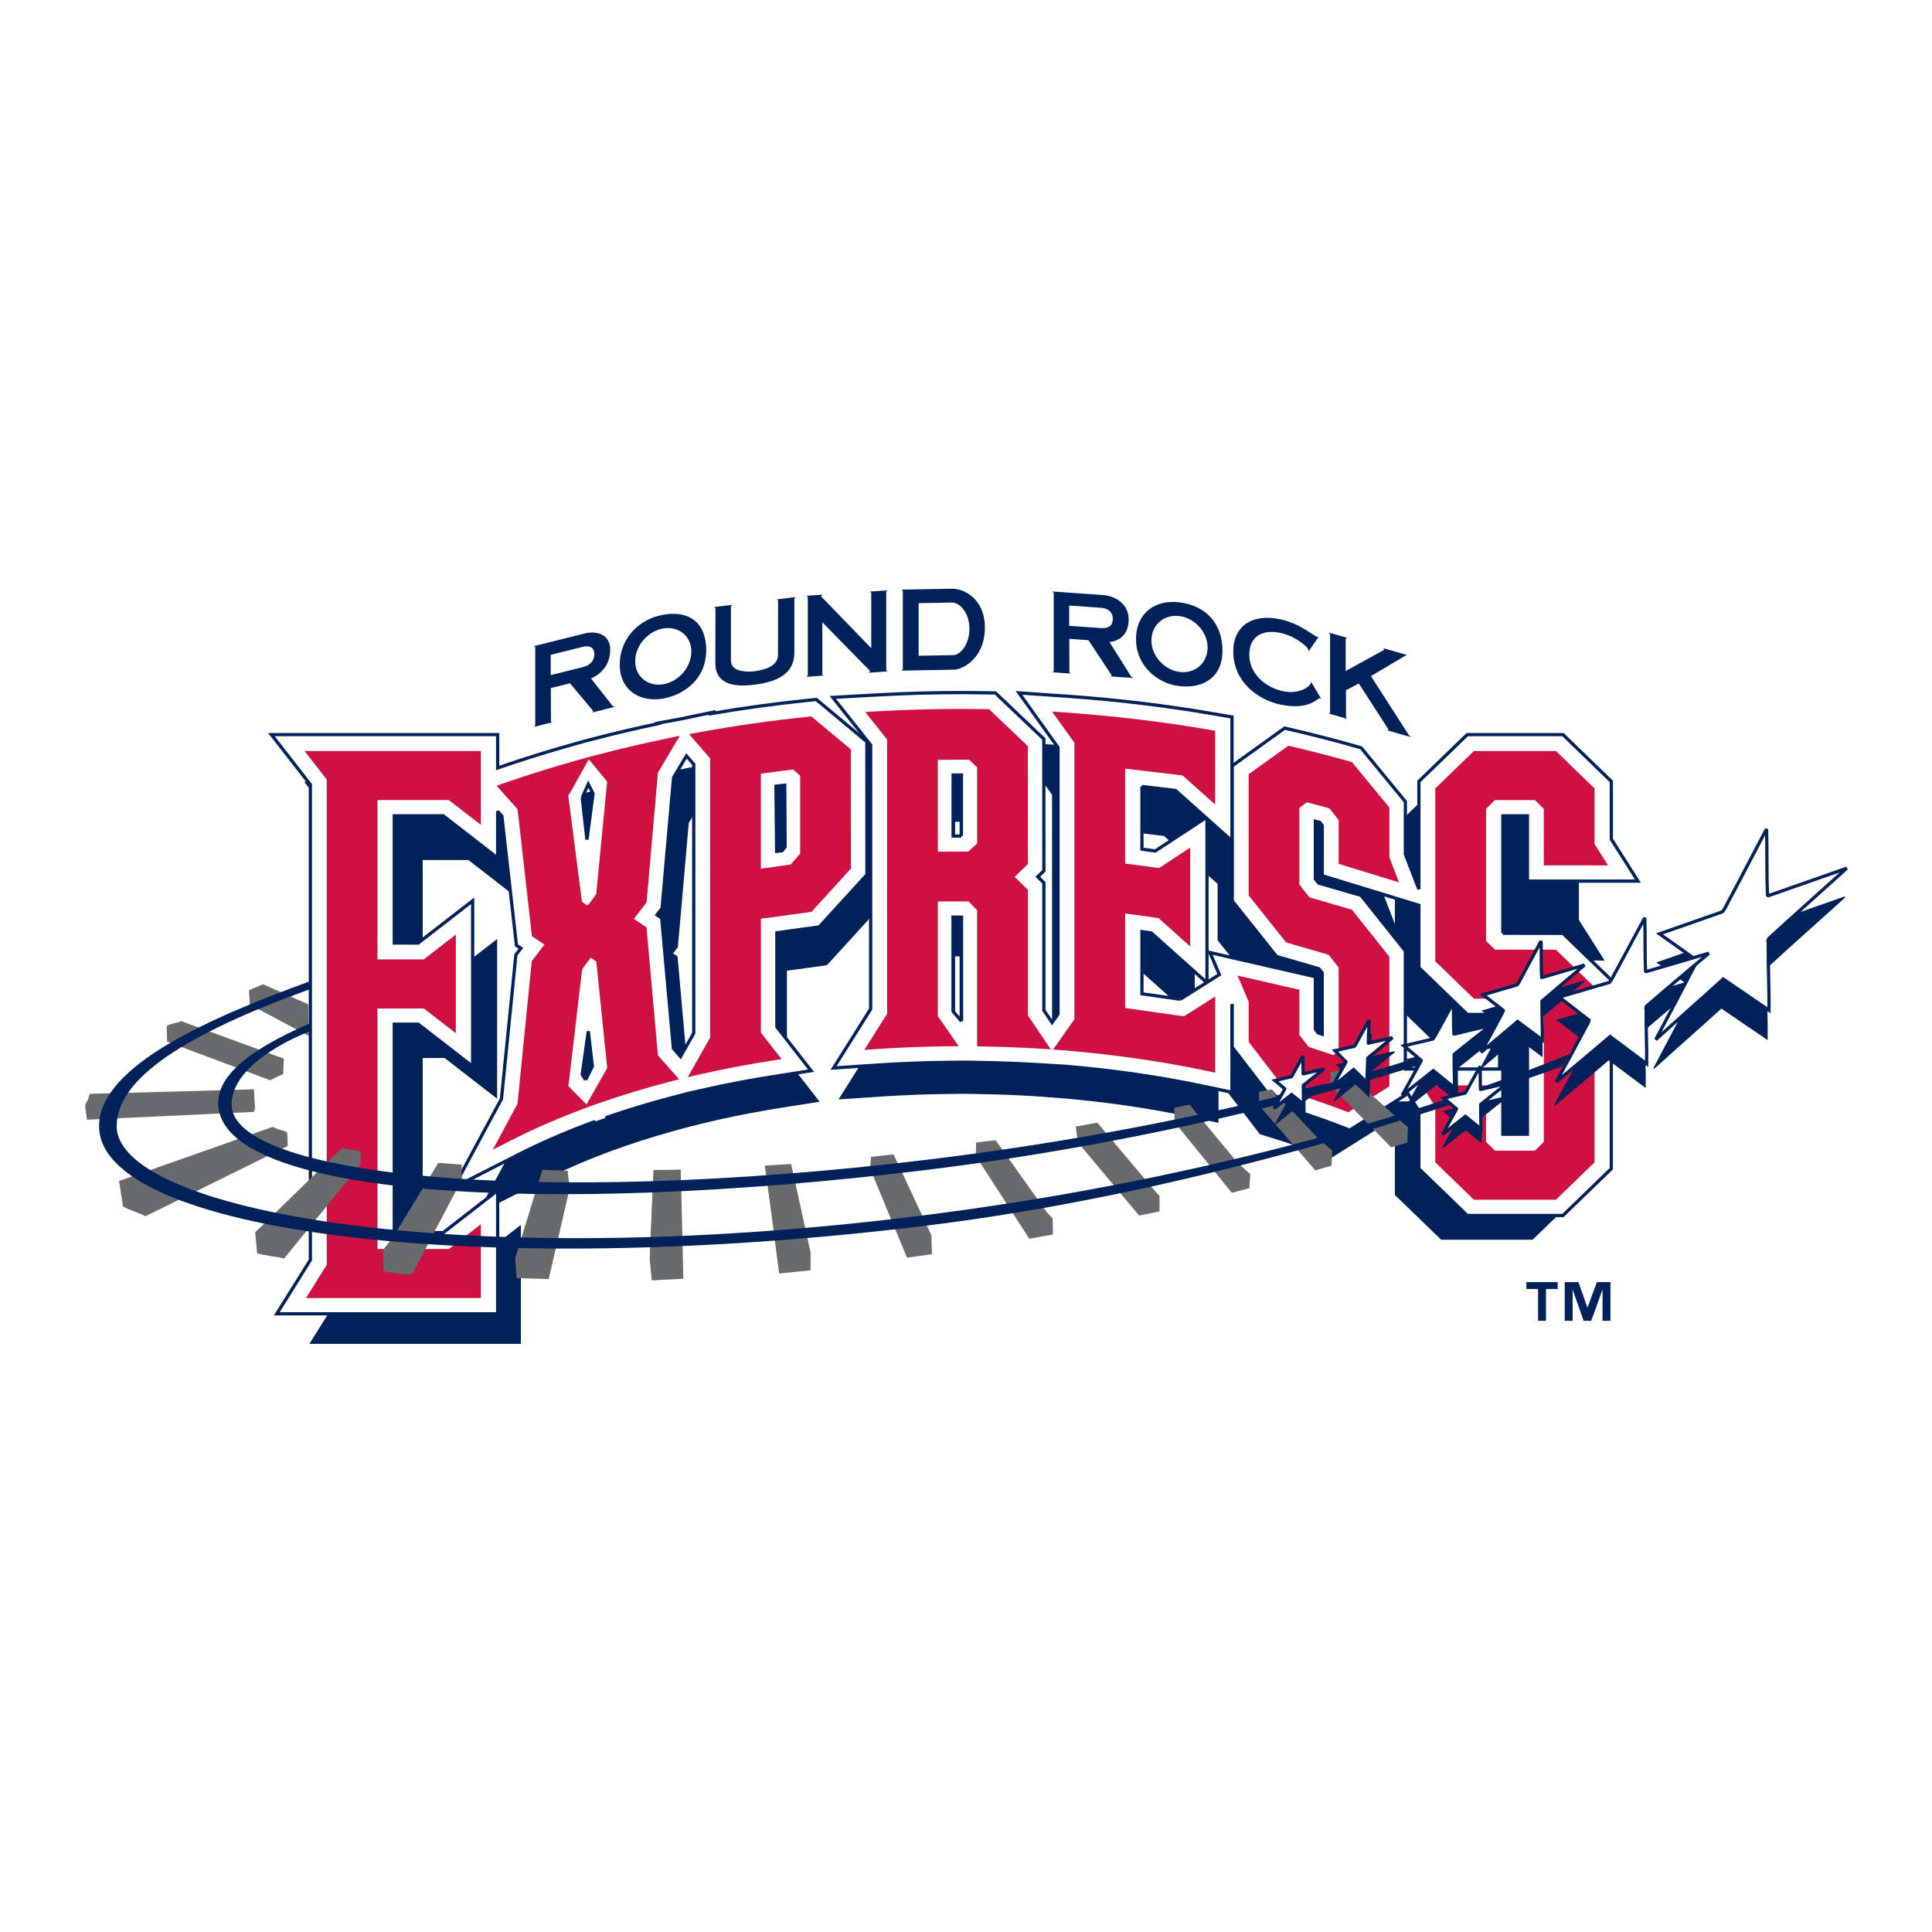 <?xml version="1.0" encoding="utf-8"?>
<!-- Generator: Adobe Illustrator 13.0.0, SVG Export Plug-In . SVG Version: 6.00 Build 14948)  -->
<!DOCTYPE svg PUBLIC "-//W3C//DTD SVG 1.0//EN" "http://www.w3.org/TR/2001/REC-SVG-20010904/DTD/svg10.dtd">
<svg version="1.0" id="Layer_1" xmlns="http://www.w3.org/2000/svg" xmlns:xlink="http://www.w3.org/1999/xlink" x="0px" y="0px"
	 width="192.756px" height="192.756px" viewBox="0 0 192.756 192.756" enable-background="new 0 0 192.756 192.756"
	 xml:space="preserve">
<g>
	<polygon fill-rule="evenodd" clip-rule="evenodd" fill="#FFFFFF" points="0,0 192.756,0 192.756,192.756 0,192.756 0,0 	"/>
	
		<polygon fill-rule="evenodd" clip-rule="evenodd" fill="#00215A" stroke="#00215A" stroke-width="0.116" stroke-miterlimit="2.613" points="
		152.885,96.89 157.469,101.322 157.469,119.197 152.884,123.631 143.812,123.631 139.227,119.197 139.227,113.922 136.704,109.949 
		147.182,109.949 147.182,115.934 149.514,115.934 149.514,104.586 143.812,104.576 139.227,100.143 139.227,82.49 143.812,78.055 
		152.884,78.055 157.469,82.49 157.469,91.805 159.987,95.777 149.514,95.777 149.514,85.752 147.182,85.752 147.182,96.881 
		152.885,96.89 	"/>
	
		<path fill-rule="evenodd" clip-rule="evenodd" fill="#00215A" stroke="#00215A" stroke-width="0.116" stroke-miterlimit="2.613" d="
		M67.541,95.447l1.105,12.358l3.294,3.729l-3.328,0.867c-2.231,0.582-4.376,1.23-6.425,1.943l-1.085,0.383l-0.801,0.303
		c-2.267,0.859-4.402,1.799-6.388,2.812l-6.169,3.145l4.53-8.408l1.366-13.652l0.496-0.646l-0.445-0.299l-1.383-12.247l-3.177-3.552
		l2.996-1.034c2.205-0.761,4.461-1.467,6.763-2.113l1.092-0.307l0.318-0.089l0.607-0.154c2.174-0.572,4.386-1.093,6.636-1.56
		l4.787-0.992l-3.667,6.158l-1.087,12.385l-0.504,0.658L67.541,95.447L67.541,95.447z"/>
	<path fill-rule="evenodd" clip-rule="evenodd" fill="#00215A" d="M82.473,96.246l-4.018,0.552v8.962l3.212,4.119l-3.565,0.559
		c-2.22,0.348-4.383,0.76-6.48,1.23l-4.746,1.068l3.619-6.381V80.829l-3.372-3.87l3.668-0.667c3.41-0.62,6.895-1.115,10.445-1.48
		l0.938-0.096l4.808,4.012l0.005,12.568L82.473,96.246L82.473,96.246L82.473,96.246z M78.455,88.974l0.499-0.07l0.063-5.842
		l-0.562,0.049V88.974L78.455,88.974z"/>
	<path fill="none" stroke="#00215A" stroke-width="0.116" stroke-miterlimit="2.613" d="M82.473,96.246l-4.018,0.552v8.962
		l3.212,4.119l-3.565,0.559c-2.22,0.348-4.383,0.76-6.48,1.23l-4.746,1.068l3.619-6.381V80.829l-3.372-3.87l3.668-0.667
		c3.41-0.62,6.895-1.115,10.445-1.48l0.938-0.096l4.808,4.012l0.005,12.568L82.473,96.246 M78.455,88.974l0.499-0.07l0.063-5.842
		l-0.562,0.049V88.974L78.455,88.974z"/>
	<path fill-rule="evenodd" clip-rule="evenodd" fill="#00215A" d="M94.532,109.09c-2.222,0.023-4.413,0.111-6.567,0.254
		l-4.192,0.279l3.495-5.564V79.007l-3.562-4.484l4.108-0.229c2.657-0.148,5.344-0.228,8.059-0.228c0.808,0,1.612,0.009,2.415,0.022
		l0.87,0.014l4.598,4.373l0.006,12.452l-0.575,0.555c0.57,1.264,0.574,12.636,0.574,12.665l3.634,5.412l-4.335-0.262
		c-1.687-0.1-3.393-0.166-5.119-0.195l-1.768-0.031L94.532,109.09L94.532,109.09L94.532,109.09z M95.801,105.07v-9.711h-0.574v8.887
		L95.801,105.07L95.801,105.07L95.801,105.07z M95.801,81.926l-0.574,0.004v5.66l0.574-0.004V81.926L95.801,81.926z"/>
	<path fill="none" stroke="#00215A" stroke-width="0.116" stroke-miterlimit="2.613" d="M94.532,109.09
		c-2.222,0.023-4.413,0.111-6.567,0.254l-4.192,0.279l3.495-5.564V79.007l-3.562-4.484l4.108-0.229
		c2.657-0.148,5.344-0.228,8.059-0.228c0.808,0,1.612,0.009,2.415,0.022l0.87,0.014l4.598,4.373l0.006,12.452l-0.575,0.555
		c0.57,1.264,0.574,12.636,0.574,12.665l3.634,5.412l-4.335-0.262c-1.687-0.1-3.393-0.166-5.119-0.195l-1.768-0.031L94.532,109.09
		 M95.801,105.07v-9.711h-0.574v8.887L95.801,105.07 M95.801,81.926l-0.574,0.004v5.66l0.574-0.004V81.926L95.801,81.926z"/>
	<path fill-rule="evenodd" clip-rule="evenodd" fill="#00215A" d="M113.857,96.853l-0.88-0.127v5.895l3.637,0.516l2.501-1.584
		L113.857,96.853L113.857,96.853L113.857,96.853z M119.141,101.535l2.371-1.5v11.918l-2.643-0.557
		c-4.231-0.895-8.719-1.545-13.391-1.926l-3.715-0.305l3.259-4.631V79.273l-3.702-5.177l4.532,0.315
		c4.732,0.329,9.361,0.89,13.862,1.663l1.797,0.309V88.13l-2.371-2.117V101.535L119.141,101.535L119.141,101.535z M114.24,89.083
		l4.805-3.154l-2.892-2.583l-3.176-0.375v5.94L114.24,89.083L114.24,89.083z"/>
	<path fill="none" stroke="#00215A" stroke-width="0.116" stroke-miterlimit="2.613" d="M113.857,96.853l-0.88-0.127v5.895
		l3.637,0.516l2.501-1.584L113.857,96.853 M119.141,101.535l2.371-1.5v11.918l-2.643-0.557c-4.231-0.895-8.719-1.545-13.391-1.926
		l-3.715-0.305l3.259-4.631V79.273l-3.702-5.177l4.532,0.315c4.732,0.329,9.361,0.89,13.862,1.663l1.797,0.309V88.13l-2.371-2.117
		V101.535 M114.24,89.083l4.805-3.154l-2.892-2.583l-3.176-0.375v5.94L114.24,89.083L114.24,89.083z"/>
	
		<path fill-rule="evenodd" clip-rule="evenodd" fill="#00215A" stroke="#00215A" stroke-width="0.116" stroke-miterlimit="2.613" d="
		M129.491,91.681l0.317,0.452l4.02,1.163l4.192,5.257v13.637l-5.299,3.33l-1.046-0.4c-1.683-0.645-3.439-1.246-5.261-1.799
		l-0.675-0.203l-4.203-5.469v-4.01l-2.104-4.941l10.059,2.309v4.982l0.488,0.619l0.087-5.994l-0.318-0.408l-4.021-1.164l-4.19-5.254
		V81.012l4.993-3.583l0.991,0.233c1.912,0.449,3.795,0.935,5.646,1.46l0.662,0.188l4.19,5.097v4.978l1.951,5.038l-9.906-3.033
		v-4.753l-0.234-0.298l-0.722-0.195l0.067,0.228C129.49,87.432,129.491,91.667,129.491,91.681L129.491,91.681z"/>
	
		<polygon fill-rule="evenodd" clip-rule="evenodd" fill="#00215A" stroke="#00215A" stroke-width="0.116" stroke-miterlimit="2.613" points="
		44.38,97.807 49.541,93.805 49.541,109.5 44.38,105.5 42.114,105.5 42.114,126.328 46.75,126.328 51.911,122.326 51.911,134.02 
		30.977,134.02 34.16,128.918 34.16,82.794 30.468,78.055 51.911,78.055 51.911,89.747 46.75,85.746 42.114,85.746 42.114,97.807 
		44.38,97.807 	"/>
	<path fill-rule="evenodd" clip-rule="evenodd" fill="#FFFFFF" d="M149.937,93.112V81.397h2.454v6.513h11.025l-2.652-4.182v-5.767
		l-4.825-4.668h-9.549l-4.827,4.668v10.753l-0.495-1.279l-0.855-2.21v-4.668v-0.579l-0.368-0.448L136.119,75l-0.321-0.391
		l-0.487-0.138l-0.191-0.055c-1.905-0.541-3.903-1.058-5.939-1.537l-0.29-0.067l-0.715-0.169l-0.597,0.429l-3.963,2.844
		l-0.675,0.484v0.83v12.095v0.566l0.354,0.442l3.74,4.69l0.32,0.402l0.494,0.143l3.738,1.083l0.332,0.425v6.112l-0.401-0.133
		l-0.284-0.361v-3.959v-1.289l-1.255-0.287l-6.17-1.414l-3.091-0.709l0.935,2.195l-1.232,0.78v-16.34l2.495,2.229V71.535
		l-1.892-0.325c-4.737-0.814-9.608-1.405-14.593-1.75l-4.769-0.332l3.897,5.45v26.591l-0.594,0.844l-0.818-1.211V88.755v-0.686
		l-0.493-0.477l-0.12-0.116l0.121-0.117l0.492-0.477v-0.686l-0.005-11.772v-0.693l-0.503-0.478l-3.872-3.683l-0.457-0.435
		l-0.631-0.01l-0.255-0.004l-2.539-0.023c-2.778,0-5.63,0.081-8.478,0.24l-1.199,0.067l-3.118,0.174l1.942,2.445l1.834,2.31v26.333
		l-2.013,3.203l-1.685,2.684l3.161-0.211l1.224-0.082c2.297-0.152,4.624-0.242,6.917-0.268l1.178-0.014l0.552-0.006l1.236,0.021
		l0.624,0.012c1.812,0.029,3.627,0.1,5.393,0.207l1.266,0.076l1.501,0.09c4.852,0.402,9.514,1.082,13.912,2.01l2.781,0.586v-8.781
		l0.025,0.061v3.678v0.549l0.336,0.438l3.776,4.912l0.315,0.41l0.497,0.15l0.196,0.061c1.896,0.574,3.761,1.211,5.544,1.895
		l0.306,0.117l0.754,0.289l0.684-0.43l4.106-2.582l0.757-0.475v-0.561l1.351,2.129v5.766l4.827,4.668h9.549l4.825-4.668V97.787
		l-4.824-4.666L149.937,93.112L149.937,93.112L149.937,93.112z M95.932,101.889l-0.849-0.992v-9.399h0.849V101.889L95.932,101.889
		L95.932,101.889z M95.921,83.409l-0.828,0.005v-6.087l0.828-0.005V83.409L95.921,83.409L95.921,83.409z M113.932,78.469
		l3.344,0.395l3.044,2.719l-5.059,3.32l-1.329-0.182V78.469L113.932,78.469L113.932,78.469z M117.76,99.695l-3.828-0.543v-6.204
		l0.926,0.134l5.535,4.947L117.76,99.695L117.76,99.695L117.76,99.695z M152.391,113.166h-2.454v-6.512h-9.725v-11.22v-0.566
		l-0.354-0.442l-3.742-4.692l-0.32-0.402l-0.493-0.143l-3.737-1.081l-0.332-0.426v-5.747l0.439,0.118l0.246,0.311v3.81v1.196
		l1.143,0.35l6.025,1.845l2.476,0.758v6.221l4.826,4.666l6.002,0.01V113.166L152.391,113.166z"/>
	<path fill="none" stroke="#00215A" stroke-width="0.323" stroke-miterlimit="2.613" d="M149.937,93.112V81.397h2.454v6.513
		h11.025l-2.652-4.182v-5.767l-4.825-4.668h-9.549l-4.827,4.668v10.753l-0.495-1.279l-0.855-2.21v-4.668v-0.579l-0.368-0.448
		L136.119,75l-0.321-0.391l-0.487-0.138l-0.191-0.055c-1.905-0.541-3.903-1.058-5.939-1.537l-0.29-0.067l-0.715-0.169l-0.597,0.429
		l-3.963,2.844l-0.675,0.484v0.83v12.095v0.566l0.354,0.442l3.74,4.69l0.32,0.402l0.494,0.143l3.738,1.083l0.332,0.425v6.112
		l-0.401-0.133l-0.284-0.361v-3.959v-1.289l-1.255-0.287l-6.17-1.414l-3.091-0.709l0.935,2.195l-1.232,0.78v-16.34l2.495,2.229
		V71.535l-1.892-0.325c-4.737-0.814-9.608-1.405-14.593-1.75l-4.769-0.332l3.897,5.45v26.591l-0.594,0.844l-0.818-1.211V88.755
		v-0.686l-0.493-0.477l-0.12-0.116l0.121-0.117l0.492-0.477v-0.686l-0.005-11.772v-0.693l-0.503-0.478l-3.872-3.683l-0.457-0.435
		l-0.631-0.01l-0.255-0.004l-2.539-0.023c-2.778,0-5.63,0.081-8.478,0.24l-1.199,0.067l-3.118,0.174l1.942,2.445l1.834,2.31v26.333
		l-2.013,3.203l-1.685,2.684l3.161-0.211l1.224-0.082c2.297-0.152,4.624-0.242,6.917-0.268l1.178-0.014l0.552-0.006l1.236,0.021
		l0.624,0.012c1.812,0.029,3.627,0.1,5.393,0.207l1.266,0.076l1.501,0.09c4.852,0.402,9.514,1.082,13.912,2.01l2.781,0.586v-8.781
		l0.025,0.061v3.678v0.549l0.336,0.438l3.776,4.912l0.315,0.41l0.497,0.15l0.196,0.061c1.896,0.574,3.761,1.211,5.544,1.895
		l0.306,0.117l0.754,0.289l0.684-0.43l4.106-2.582l0.757-0.475v-0.561l1.351,2.129v5.766l4.827,4.668h9.549l4.825-4.668V97.787
		l-4.824-4.666L149.937,93.112 M95.932,101.889l-0.849-0.992v-9.399h0.849V101.889 M95.921,83.409l-0.828,0.005v-6.087l0.828-0.005
		V83.409 M113.932,78.469l3.344,0.395l3.044,2.719l-5.059,3.32l-1.329-0.182V78.469 M117.76,99.695l-3.828-0.543v-6.204l0.926,0.134
		l5.535,4.947L117.76,99.695 M152.391,113.166h-2.454v-6.512h-9.725v-11.22v-0.566l-0.354-0.442l-3.742-4.692l-0.32-0.402
		l-0.493-0.143l-3.737-1.081l-0.332-0.426v-5.747l0.439,0.118l0.246,0.311v3.81v1.196l1.143,0.35l6.025,1.845l2.476,0.758v6.221
		l4.826,4.666l6.002,0.01V113.166L152.391,113.166z"/>
	<path fill-rule="evenodd" clip-rule="evenodd" fill="#FFFFFF" d="M86.494,87.272v-0.627l-0.005-11.891l0-0.756l-0.581-0.484
		l-3.944-3.291l-0.523-0.436l-0.677,0.07l-0.274,0.028c-3.184,0.327-6.363,0.767-9.479,1.298l0.068-0.113l-3.351,0.694l-2.094,0.381
		l0.043,0.05c-2.203,0.464-4.416,0.983-6.574,1.551c0,0-0.618,0.157-0.656,0.167c0,0-0.314,0.088-0.315,0.088l-1.149,0.323
		c-2.396,0.672-4.789,1.42-7.115,2.223l-0.216,0.074v-3.327H27.079l3.887,4.989v47.427l-3.351,5.369h22.036v-12.309l-5.433,4.213
		h-4.88v-20.799h2.385l5.433,4.209V89.873l-5.433,4.212h-2.385V81.391h4.88l5.433,4.211v-4.653l0.419,0.469l1.372,12.151
		l0.083,0.743l0.444,0.298l-0.218,0.285l-0.28,0.365l-0.046,0.458l-1.393,13.917l-2.312,4.293l-2.456,4.559l4.613-2.352l1.801-0.918
		c2.083-1.062,4.347-2.059,6.731-2.963l0.865-0.328c0.096-0.033,1.125-0.395,1.121-0.395c2.146-0.748,4.424-1.438,6.772-2.049
		l0.971-0.252l0.639-0.168l0.176-0.039l1.385-0.311c2.217-0.5,4.514-0.936,6.826-1.299l1.041-0.162l2.714-0.426l-1.689-2.166
		l-1.719-2.203V93.06l3.652-0.501l0.58-0.08l0.394-0.432l3.934-4.312L86.494,87.272L86.494,87.272L86.494,87.272z M58.089,79.585
		l0.606-1.347l0.472,0.943l-0.606,4.581L58.089,79.585L58.089,79.585L58.089,79.585z M58.426,107.74l-0.337-0.539l0.606-4.311
		l0.404,3.502C58.984,106.596,58.584,107.461,58.426,107.74L58.426,107.74L58.426,107.74z M65.771,90.99l0.286-0.373l0.041-0.469
		l1.104-12.571l1.285-2.158l0.727,0.834v26.833l-1.318,2.324l-0.712-0.807l-1.095-12.241l-0.069-0.768l-0.47-0.316L65.771,90.99
		L65.771,90.99L65.771,90.99z M78.327,84.502l-0.303,0.371l-0.539,0.067l-0.067-6.5l0.876-0.101L78.327,84.502L78.327,84.502z"/>
	<path fill="none" stroke="#00215A" stroke-width="0.323" stroke-miterlimit="2.613" d="M86.494,87.272v-0.627l-0.005-11.891
		l0-0.756l-0.581-0.484l-3.944-3.291l-0.523-0.436l-0.677,0.07l-0.274,0.028c-3.184,0.327-6.363,0.767-9.479,1.298l0.068-0.113
		l-3.351,0.694l-2.094,0.381l0.043,0.05c-2.203,0.464-4.416,0.983-6.574,1.551c0,0-0.618,0.157-0.656,0.167
		c0,0-0.314,0.088-0.315,0.088l-1.149,0.323c-2.396,0.672-4.789,1.42-7.115,2.223l-0.216,0.074v-3.327H27.079l3.887,4.989v47.427
		l-3.351,5.369h22.036v-12.309l-5.433,4.213h-4.88v-20.799h2.385l5.433,4.209V89.873l-5.433,4.212h-2.385V81.391h4.88l5.433,4.211
		v-4.653l0.419,0.469l1.372,12.151l0.083,0.743l0.444,0.298l-0.218,0.285l-0.28,0.365l-0.046,0.458l-1.393,13.917l-2.312,4.293
		l-2.456,4.559l4.613-2.352l1.801-0.918c2.083-1.062,4.347-2.059,6.731-2.963l0.865-0.328c0.096-0.033,1.125-0.395,1.121-0.395
		c2.146-0.748,4.424-1.438,6.772-2.049l0.971-0.252l0.639-0.168l0.176-0.039l1.385-0.311c2.217-0.5,4.514-0.936,6.826-1.299
		l1.041-0.162l2.714-0.426l-1.689-2.166l-1.719-2.203V93.06l3.652-0.501l0.58-0.08l0.394-0.432l3.934-4.312L86.494,87.272
		 M58.089,79.585l0.606-1.347l0.472,0.943l-0.606,4.581L58.089,79.585 M58.426,107.74l-0.337-0.539l0.606-4.311l0.404,3.502
		C58.984,106.596,58.584,107.461,58.426,107.74 M65.771,90.99l0.286-0.373l0.041-0.469l1.104-12.571l1.285-2.158l0.727,0.834v26.833
		l-1.318,2.324l-0.712-0.807l-1.095-12.241l-0.069-0.768l-0.47-0.316L65.771,90.99 M78.327,84.502l-0.303,0.371l-0.539,0.067
		l-0.067-6.5l0.876-0.101L78.327,84.502L78.327,84.502z"/>
	<polygon fill-rule="evenodd" clip-rule="evenodd" fill="#CE1141" points="155.232,94.752 159.088,98.48 159.088,115.969 
		155.231,119.699 147.056,119.699 143.2,115.969 143.199,110.414 141.85,108.287 148.26,108.287 148.26,113.92 149.142,114.799 
		153.146,114.799 154.027,113.92 154.027,100.529 153.145,99.65 147.056,99.641 143.2,95.911 143.2,78.657 147.056,74.927 
		155.231,74.927 159.088,78.657 159.088,84.211 160.438,86.339 154.026,86.339 154.027,80.705 153.146,79.826 149.142,79.826 
		148.26,80.705 148.26,93.863 149.142,94.743 155.232,94.752 	"/>
	<path fill-rule="evenodd" clip-rule="evenodd" fill="#CE1141" d="M58.747,75.761L56.7,79.404l1.362,10.563l0.471,0.342l0.181-0.055
		l0.768-1.04l1.093-11.234L58.747,75.761L58.747,75.761L58.747,75.761z M56.71,108.367l1.805,1.824L58.3,110.57l0.442-0.15
		l-0.884,0.336c-2.445,0.926-4.75,1.939-6.892,3.033l-1.801,0.918l2.466-4.578l1.424-14.238l1.266-1.65L53.07,93.4l-1.43-12.663
		l-2.099-2.347l0.875-0.302c2.291-0.791,4.633-1.523,7.024-2.195l1.149-0.323l0.314-0.088l0.618-0.158
		c2.264-0.596,4.568-1.139,6.911-1.625l1.397-0.29l-2.186,3.67L64.51,90.02l-1.268,1.653l1.258,0.846l1.143,12.77l2.11,2.389
		l-0.971,0.254c-2.394,0.623-4.698,1.32-6.896,2.086l-1.143,0.402l-0.442,0.15l0.215-0.379l2.067-3.629l-1.087-10.621l-0.556-0.402
		l-0.86,1.165L56.71,108.367L56.71,108.367z"/>
	<path fill-rule="evenodd" clip-rule="evenodd" fill="#CE1141" d="M84.894,74.768l0.005,11.891l-3.934,4.312l-5.049,0.693v11.362
		l2.061,2.641l-1.041,0.164c-2.375,0.373-4.688,0.814-6.931,1.318l-1.385,0.311l2.231-3.934V75.661l-2.11-2.421l1.071-0.195
		c3.546-0.645,7.171-1.16,10.864-1.54l0.273-0.028L84.894,74.768L84.894,74.768L84.894,74.768z M79.833,77.384l-0.728-0.617
		l-3.19,0.416v9.488l2.974-0.419l0.943-1.081L79.833,77.384L79.833,77.384z"/>
	<path fill-rule="evenodd" clip-rule="evenodd" fill="#CE1141" d="M102.552,101.309l2.287,3.381l-1.266-0.076
		c-1.799-0.107-3.62-0.178-5.461-0.209l-0.625-0.012V90.819l-0.849-0.881H93.57v11.445l2.083,2.994l-1.177,0.014
		c-2.371,0.025-4.708,0.119-7.007,0.271l-1.224,0.082l2.26-3.598V73.783l-2.185-2.751l1.199-0.067
		c2.766-0.154,5.562-0.237,8.388-0.237c0.841,0,1.678,0.01,2.514,0.023l0.255,0.004l3.871,3.683l0.005,11.773l-1.321,1.279
		l1.321,1.278V101.309L102.552,101.309L102.552,101.309z M97.487,76.561l-0.803-0.769l-3.114,0.021v9.164l3.048-0.023l0.87-0.805
		V76.561L97.487,76.561z"/>
	<path fill-rule="evenodd" clip-rule="evenodd" fill="#CE1141" d="M112.255,76.689v9.47c1.134,0.136,2.261,0.287,3.381,0.451
		l3.107-2.04v9.85l-3.152-2.816c-1.104-0.167-2.215-0.323-3.336-0.463v9.427l5.866,0.832l3.117-1.975v7.592l-0.771-0.162
		c-4.522-0.955-9.317-1.65-14.31-2.059l-1.085-0.088l2.123-3.018V74.108l-2.227-3.113l1.323,0.092
		c4.925,0.342,9.739,0.926,14.422,1.73l0.524,0.09v7.363l-3.252-2.904L112.255,76.689L112.255,76.689z"/>
	<path fill-rule="evenodd" clip-rule="evenodd" fill="#CE1141" d="M134.875,90.755l3.741,4.691v12.94l-4.105,2.582l-0.306-0.117
		c-1.809-0.693-3.695-1.34-5.653-1.934l-0.197-0.059l-3.776-4.912v-4.008l-1.109-2.605l6.17,1.416v4.52l0.931,1.182l2.45,0.811
		l0.536-0.355v-8.372l-0.994-1.276l-4.242-1.229l-3.741-4.69V77.243l3.963-2.844l0.29,0.068c1.985,0.467,3.943,0.971,5.867,1.518
		l0.193,0.055l3.725,4.53v4.97l0.965,2.493l-6.025-1.845v-4.372l-0.924-1.171l-2.245-0.604l-0.748,0.558v7.653l0.995,1.277
		L134.875,90.755L134.875,90.755z"/>
	<polygon fill-rule="evenodd" clip-rule="evenodd" fill="#CE1141" points="37.662,79.819 37.662,95.718 42.285,95.718 
		45.479,93.241 45.479,103.088 42.285,100.613 37.662,100.613 37.662,124.615 44.78,124.615 47.975,122.141 47.975,129.508 
		30.529,129.508 32.603,126.188 32.603,77.778 30.381,74.927 47.975,74.927 47.975,82.295 44.78,79.819 37.662,79.819 	"/>
	<path fill-rule="evenodd" clip-rule="evenodd" fill="#00215A" d="M60.883,64.844c0.012-1.578-1.358-1.939-2.543-1.644l-5.064,1.262
		l0.127,0.09v7.851l-0.138,0.119l1.841-0.459l-0.138-0.05l-0.012-3.366l1.911-0.476l2.336,2.786l-0.161,0.137l2.301-0.574
		l-0.208-0.069l-2.175-2.765C59.053,67.651,60.872,66.968,60.883,64.844L60.883,64.844L60.883,64.844z M54.944,65.332l3.142-0.784
		c0.725-0.181,1.208,0.014,1.208,0.717c0,0.812-0.586,1.152-1.174,1.298l-3.176,0.792V65.332L54.944,65.332z"/>
	<path fill-rule="evenodd" clip-rule="evenodd" fill="#00215A" d="M61.841,66.046c-0.138,2.798,1.991,4.071,4.339,3.645
		c2.371-0.442,4.511-2.249,4.258-5.318c-0.23-2.673-2.14-3.439-4.338-3.027C63.89,61.747,61.968,63.515,61.841,66.046L61.841,66.046
		L61.841,66.046z M66.099,62.714c1.531-0.306,2.9,0.7,2.877,2.315c-0.022,1.555-1.254,2.935-2.727,3.231
		c-1.531,0.294-2.889-0.702-2.877-2.316C63.395,64.39,64.638,62.996,66.099,62.714L66.099,62.714z"/>
	<path fill-rule="evenodd" clip-rule="evenodd" fill="#00215A" d="M79.254,65.098v-5.391l0.127-0.137l-1.876,0.23l0.126,0.105
		l-0.011,5.454c0,1.103-1.335,1.484-2.382,1.613c-0.667,0.082-2.313,0.102-2.313-1.073v-5.416l0.161-0.141l-1.83,0.225l0.126,0.105
		l-0.011,5.502c0,1.927,1.577,2.46,3.982,2.128C77.367,68.032,79.254,67.328,79.254,65.098L79.254,65.098z"/>
	<polygon fill-rule="evenodd" clip-rule="evenodd" fill="#00215A" points="86.82,66.958 86.648,67.115 88.547,66.983 88.42,66.87 
		88.42,59.007 88.57,58.9 86.763,59.026 86.924,59.112 86.924,64.673 81.907,59.487 82.079,59.33 80.468,59.442 80.595,59.554 
		80.595,67.417 80.434,67.526 82.194,67.403 82.045,67.316 82.045,62.082 86.82,66.958 	"/>
	<path fill-rule="evenodd" clip-rule="evenodd" fill="#00215A" d="M95.22,66.814c0.703-0.012,2.947-0.996,3.039-4.014
		c0.08-3.285-2.359-4.079-3.222-4.063l-5.086,0.089l0.126,0.119v7.863l-0.15,0.1L95.22,66.814L95.22,66.814L95.22,66.814z
		 M91.653,60.177l3.303-0.058c0.863-0.016,1.807,1.119,1.76,2.708c-0.034,1.515-0.909,2.524-1.611,2.536l-3.452,0.061V60.177
		L91.653,60.177z"/>
	<path fill-rule="evenodd" clip-rule="evenodd" fill="#00215A" d="M112.61,61.825c0.011-1.574-1.357-2.373-2.544-2.456l-5.062-0.354
		l0.126,0.13v7.851l-0.138,0.075l1.841,0.129l-0.138-0.095l-0.012-3.369l1.91,0.134l2.336,3.531l-0.161,0.085l2.303,0.161
		l-0.208-0.136l-2.175-3.459C110.78,64.047,112.599,63.944,112.61,61.825L112.61,61.825L112.61,61.825z M106.672,60.416l3.143,0.22
		c0.725,0.051,1.208,0.399,1.208,1.103c0,0.812-0.588,0.964-1.174,0.923l-3.177-0.222V60.416L106.672,60.416z"/>
	<path fill-rule="evenodd" clip-rule="evenodd" fill="#00215A" d="M113.348,63.515c-0.138,2.757,1.991,4.667,4.339,4.943
		c2.37,0.267,4.511-0.9,4.258-4.045c-0.23-2.742-2.141-4.08-4.339-4.325C115.396,59.829,113.474,61.023,113.348,63.515
		L113.348,63.515L113.348,63.515z M117.605,61.458c1.531,0.151,2.9,1.567,2.877,3.176c-0.022,1.548-1.255,2.56-2.728,2.416
		c-1.53-0.164-2.889-1.566-2.877-3.176C114.9,62.324,116.144,61.302,117.605,61.458L117.605,61.458z"/>
	<path fill-rule="evenodd" clip-rule="evenodd" fill="#00215A" d="M127.762,61.793c-2.773-0.616-4.729,0.641-4.718,3.2
		c0,2.98,2.382,4.827,4.764,5.316c2.911,0.588,3.648-0.72,3.867-0.645l0.138,0.056l-1.013-1.712l-0.022,0.152
		c-0.023,0.249-1.117,1.232-2.959,0.759c-1.76-0.455-3.129-1.801-3.175-3.508c-0.047-1.731,1.104-2.677,3.072-2.271
		c1.553,0.31,2.739,1.408,2.796,1.627l0.058,0.207l0.979-1.422l-0.184-0.03C131.134,63.493,129.775,62.234,127.762,61.793
		L127.762,61.793z"/>
	<polygon fill-rule="evenodd" clip-rule="evenodd" fill="#00215A" points="134.257,66.95 134.257,63.715 134.418,63.64 
		132.576,63.112 132.703,63.27 132.703,71.133 132.553,71.187 134.44,71.728 134.291,71.588 134.291,68.863 135.568,68.187 
		138.549,72.81 138.388,72.86 140.793,73.55 140.574,73.366 136.777,67.455 140.229,65.404 140.391,65.353 137.996,64.667 
		138.123,64.824 134.257,66.95 	"/>
	<path fill-rule="evenodd" clip-rule="evenodd" fill="#00215A" d="M155.408,128.604h-1.166v3.168h-0.788v-3.168h-1.163v-0.688h3.117
		V128.604L155.408,128.604L155.408,128.604z M160.674,131.773h-0.788v-3.068h-0.019l-1.113,3.068h-0.756l-1.077-3.068h-0.019v3.066
		h-0.788v-3.855h1.363l0.894,2.52h0.019l0.931-2.52h1.354V131.773L160.674,131.773z"/>
	<path fill-rule="evenodd" clip-rule="evenodd" fill="#696A6C" d="M25.344,110.932l-16.688,0.783
		c0.027-0.34-0.219-1.215-0.135-1.549c0.042-0.168,1.909-0.021,1.965-0.188l14.85-1.295l0.079,1.391
		C25.415,110.344,25.512,110.461,25.344,110.932L25.344,110.932z"/>
	<polygon fill-rule="evenodd" clip-rule="evenodd" fill="#696A6C" points="89.968,116.941 92.928,123.369 92.981,125.129 
		90.49,125.48 86.807,116.578 86.902,115.42 89.968,116.941 	"/>
	<polygon fill-rule="evenodd" clip-rule="evenodd" fill="#696A6C" points="79.019,116.582 80.866,124.932 80.875,126.734 
		77.733,127.059 76.398,116.74 79.019,116.582 	"/>
	<polygon fill-rule="evenodd" clip-rule="evenodd" fill="#696A6C" points="67.958,118.02 68.176,127.584 65.022,127.738 
		64.825,125.652 65.157,117.945 67.72,116.666 67.958,118.02 	"/>
	<polygon fill-rule="evenodd" clip-rule="evenodd" fill="#696A6C" points="56.843,118.537 54.747,127.611 51.544,127.52 
		51.399,125.527 54.51,117.746 56.629,116.805 56.843,118.537 	"/>
	<path fill-rule="evenodd" clip-rule="evenodd" fill="#696A6C" d="M46.102,117.643l-4.917,9.361
		c-0.337,0.338-2.211-0.094-2.896-0.131l-0.069-2.174l5.978-7.58c0.561,0.045,1.87-0.926,1.87-0.926S46.031,117.008,46.102,117.643
		L46.102,117.643z"/>
	<path fill-rule="evenodd" clip-rule="evenodd" fill="#696A6C" d="M28.704,114.342l-14.188,7.004
		c-0.674-0.354-1.652-0.615-2.245-0.986l-0.389-2.529l15.154-4.908c0.267,0.158,1.6,0.039,1.6,0.039S28.694,113.062,28.704,114.342
		L28.704,114.342z"/>
	<path fill-rule="evenodd" clip-rule="evenodd" fill="#696A6C" d="M35.999,116.16l-7.654,9.404
		c-0.604-0.182-2.159-0.311-2.695-0.535l-0.189-2.07l8.66-7.541c0.35-0.207,1.85-0.561,1.85-0.561L35.999,116.16L35.999,116.16z"/>
	<path fill-rule="evenodd" clip-rule="evenodd" fill="#696A6C" d="M89.144,115.17l3.823,8.166l-2.424,0.332l-3.64-8.248
		L89.144,115.17L89.144,115.17L89.144,115.17z M78.925,116.133l1.86,8.617l-3.232,0.254l-1.249-8.713L78.925,116.133L78.925,116.133
		L78.925,116.133z M67.922,116.699l0.022,8.824l-3.119,0.129l0.37-8.92L67.922,116.699L67.922,116.699L67.922,116.699z
		 M56.629,116.805l-2.075,8.824l-3.155-0.102l2.714-8.822L56.629,116.805L56.629,116.805L56.629,116.805z M46.067,116.193
		l-4.95,8.588c-1.11,0.207-1.876-0.24-2.562-0.277l5.173-8.486C44.339,116.066,46.067,116.193,46.067,116.193L46.067,116.193
		L46.067,116.193z M28.636,112.961l-14.121,5.961c-0.674-0.355-2.04-0.719-2.634-1.092l15.34-5.408
		C27.77,112.748,27.915,112.637,28.636,112.961L28.636,112.961L28.636,112.961z M24.416,109.492l-15.894,0.674
		c0.369-0.617,0.337-0.762,0.427-1.033l16.388-0.449C24.928,108.979,24.618,109.357,24.416,109.492L24.416,109.492z"/>
	<path fill-rule="evenodd" clip-rule="evenodd" fill="#696A6C" d="M35.971,114.857l-8.097,8.58
		c-0.604-0.182-1.877-0.254-2.413-0.479l8.66-8.428C34.615,114.719,35.328,114.723,35.971,114.857L35.971,114.857z"/>
	<path fill-rule="evenodd" clip-rule="evenodd" fill="#696A6C" d="M16.637,102.33l11.678,3.293l-0.061,1.533
		c-0.621,0.268-0.766,0.359-1.297,0.621l-10.287-3.854L16.637,102.33L16.637,102.33z"/>
	<path fill-rule="evenodd" clip-rule="evenodd" fill="#696A6C" d="M18.085,101.881l10.23,3.742c-0.62,0.266-0.855,0.357-1.387,0.621
		l-10.292-3.914C17.208,102.088,17.474,102.117,18.085,101.881L18.085,101.881z"/>
	<path fill-rule="evenodd" clip-rule="evenodd" fill="#696A6C" d="M26.244,98.203l4.502,1.992v1.482l-5.91-2.873
		C25.393,98.564,25.65,98.436,26.244,98.203L26.244,98.203z"/>
	<polygon fill-rule="evenodd" clip-rule="evenodd" fill="#696A6C" points="24.836,98.805 30.746,100.465 30.834,103.365 
		24.932,100.24 24.836,98.805 	"/>
	<polygon fill-rule="evenodd" clip-rule="evenodd" fill="#696A6C" points="126.963,109.641 132.908,114.783 132.845,116.295 
		131.229,116.766 125.594,110.256 125.606,108.924 126.963,109.641 	"/>
	<polygon fill-rule="evenodd" clip-rule="evenodd" fill="#696A6C" points="126.896,108.684 132.867,115.025 131.385,115.33 
		125.606,108.924 126.896,108.684 	"/>
	<polygon fill-rule="evenodd" clip-rule="evenodd" fill="#696A6C" points="134.102,107.676 140.474,112.482 140.409,113.994 
		138.793,114.465 132.732,108.291 132.745,106.959 134.102,107.676 	"/>
	<polygon fill-rule="evenodd" clip-rule="evenodd" fill="#696A6C" points="134.034,106.719 140.474,112.482 138.95,113.027 
		132.745,106.959 134.034,106.719 	"/>
	<polygon fill-rule="evenodd" clip-rule="evenodd" fill="#696A6C" points="118.68,110.215 124.471,117.215 122.944,117.574 
		117.16,110.518 118.68,110.215 	"/>
	<polygon fill-rule="evenodd" clip-rule="evenodd" fill="#696A6C" points="109.476,112.006 115.686,119.359 113.653,119.775 
		107.321,112.4 109.476,112.006 	"/>
	<polygon fill-rule="evenodd" clip-rule="evenodd" fill="#696A6C" points="99.328,113.758 104.932,121.641 102.565,121.908 
		97.391,113.977 99.328,113.758 	"/>
	<polygon fill-rule="evenodd" clip-rule="evenodd" fill="#696A6C" points="118.526,111.418 124.74,117.148 124.65,118.541 
		122.899,119.012 117.187,111.961 117.16,110.518 118.526,111.418 	"/>
	<polygon fill-rule="evenodd" clip-rule="evenodd" fill="#696A6C" points="109.231,113.184 115.686,119.359 115.684,120.863 
		113.65,121.279 107.544,113.982 107.321,112.4 109.231,113.184 	"/>
	<polygon fill-rule="evenodd" clip-rule="evenodd" fill="#696A6C" points="98.991,115.426 105.021,121.549 105.05,123.166 
		102.695,123.592 97.353,115.33 97.391,113.977 98.991,115.426 	"/>
	<path fill-rule="evenodd" clip-rule="evenodd" fill="#00215A" d="M30.858,98.715c-12.378,4.477-19.216,8.891-19.216,13.65
		c0,8.34,33.664,14.691,79.784,8.98c27.209-3.367,49.501-9.863,65.147-16.164l-0.719,1.211
		c-15.135,5.479-39.038,12.936-63.845,15.941c-44.684,5.418-82.125,0.574-82.125-9.977c0-6.1,11.456-10.949,20.926-14.416
		L30.858,98.715L30.858,98.715z"/>
	<path fill-rule="evenodd" clip-rule="evenodd" fill="#00215A" d="M30.875,102.902c-3.878,1.561-7.769,4.164-7.769,7.305
		c0,7.01,29.793,10.301,69.532,5.482c23.325-2.83,44.319-8.074,56.952-13.066l-0.694,1.121
		c-13.144,4.941-35.096,10.391-56.796,13.021c-38.288,4.643-70.251,2.533-70.335-6.686c-0.026-2.887,3.347-5.438,9.094-7.953
		l0.019,0.805L30.875,102.902L30.875,102.902z"/>
	
		<path fill-rule="evenodd" clip-rule="evenodd" fill="#00215A" stroke="#00215A" stroke-width="0.116" stroke-miterlimit="2.613" d="
		M176.164,92.197l0.081,0.039l7.819-2.741c-2.685,2.422-5.289,4.73-7.791,7.025c-0.177,0.304,0.028,0.436-0.043,0.709
		c-0.023,2.14,0.101,4.214,0.071,6.433c-1.553-1.049-3.108-2.109-4.566-3.109c-2.287,2.086-4.606,4.107-6.726,6.037
		c1.343-2.516,2.668-5.061,4.006-7.621l0.084-0.285l-2.617-1.864c-0.383-0.274-0.743-0.521-1.106-0.775l6.28-2.201
		c0.4-0.5,0.592-1.099,0.931-1.645c1.151-2.194,2.308-4.394,3.473-6.615C176.133,87.719,176.051,90.001,176.164,92.197
		L176.164,92.197z"/>
	
		<path fill-rule="evenodd" clip-rule="evenodd" fill="#00215A" stroke="#00215A" stroke-width="0.116" stroke-miterlimit="2.613" d="
		M147.744,109.994l0.027,0.016l2.656-0.627c-0.912,0.727-1.797,1.416-2.647,2.105c-0.06,0.098,0.01,0.152-0.015,0.244
		c-0.009,0.736,0.034,1.457,0.023,2.223c-0.527-0.426-1.056-0.855-1.551-1.26c-0.776,0.625-1.564,1.229-2.285,1.807
		c0.457-0.812,0.906-1.637,1.361-2.465l0.029-0.096l-0.89-0.75c-0.129-0.109-0.251-0.211-0.375-0.312l2.134-0.502
		c0.136-0.156,0.201-0.355,0.316-0.529c0.391-0.709,0.784-1.422,1.181-2.141C147.734,108.447,147.706,109.23,147.744,109.994
		L147.744,109.994z"/>
	
		<path fill-rule="evenodd" clip-rule="evenodd" fill="#00215A" stroke="#00215A" stroke-width="0.116" stroke-miterlimit="2.613" d="
		M145.367,104.504l0.037,0.023l3.613-0.852c-1.241,0.988-2.444,1.926-3.602,2.863c-0.082,0.133,0.013,0.207-0.02,0.33
		c-0.012,1.004,0.045,1.984,0.031,3.023c-0.718-0.578-1.437-1.162-2.109-1.713c-1.057,0.852-2.129,1.672-3.108,2.459
		c0.621-1.105,1.233-2.227,1.853-3.354l0.038-0.129l-1.208-1.021c-0.177-0.15-0.343-0.285-0.511-0.424l2.901-0.684
		c0.186-0.213,0.273-0.484,0.431-0.721c0.532-0.965,1.066-1.934,1.606-2.912C145.354,102.4,145.314,103.469,145.367,104.504
		L145.367,104.504z"/>
	
		<path fill-rule="evenodd" clip-rule="evenodd" fill="#00215A" stroke="#00215A" stroke-width="0.116" stroke-miterlimit="2.613" d="
		M136.723,105.451l0.023,0.018l2.383-0.535c-0.841,0.691-1.658,1.35-2.446,2.012c-0.059,0.096,0.001,0.15-0.025,0.24
		c-0.043,0.734-0.041,1.449-0.087,2.207c-0.447-0.434-0.897-0.873-1.32-1.289c-0.725,0.604-1.46,1.186-2.135,1.746
		c0.448-0.801,0.891-1.611,1.337-2.428l0.031-0.094l-0.767-0.777c-0.112-0.115-0.219-0.219-0.325-0.326l1.945-0.438
		c0.129-0.152,0.196-0.35,0.308-0.521c0.384-0.697,0.771-1.398,1.16-2.105C136.79,103.904,136.727,104.689,136.723,105.451
		L136.723,105.451z"/>
	
		<path fill-rule="evenodd" clip-rule="evenodd" fill="#00215A" stroke="#00215A" stroke-width="0.116" stroke-miterlimit="2.613" d="
		M130.174,108.66l0.021,0.012l2.04-0.48c-0.701,0.559-1.38,1.088-2.032,1.617c-0.046,0.074,0.007,0.115-0.012,0.186
		c-0.006,0.566,0.025,1.119,0.018,1.707c-0.404-0.328-0.811-0.656-1.189-0.967c-0.597,0.48-1.202,0.941-1.755,1.387
		c0.351-0.623,0.696-1.256,1.046-1.893l0.021-0.072l-0.683-0.576c-0.099-0.084-0.192-0.162-0.287-0.24l1.637-0.385
		c0.104-0.121,0.154-0.273,0.243-0.406c0.3-0.545,0.603-1.092,0.906-1.645C130.166,107.473,130.145,108.074,130.174,108.66
		L130.174,108.66z"/>
	
		<path fill-rule="evenodd" clip-rule="evenodd" fill="#00215A" stroke="#00215A" stroke-width="0.116" stroke-miterlimit="2.613" d="
		M164.031,99.205l0.064,0.033l6.246-1.83c-2.145,1.82-4.225,3.555-6.224,5.281c-0.142,0.238,0.021,0.354-0.035,0.568
		c-0.019,1.723,0.08,3.398,0.056,5.184c-1.239-0.92-2.482-1.846-3.646-2.723c-1.826,1.57-3.681,3.086-5.373,4.539
		c1.073-1.961,2.132-3.947,3.201-5.943l0.066-0.227l-2.09-1.625c-0.306-0.24-0.593-0.457-0.884-0.678l5.018-1.471
		c0.318-0.385,0.473-0.857,0.744-1.279c0.919-1.711,1.844-3.427,2.774-5.16C164.007,95.598,163.941,97.432,164.031,99.205
		L164.031,99.205z"/>
	
		<path fill-rule="evenodd" clip-rule="evenodd" fill="#00215A" stroke="#00215A" stroke-width="0.116" stroke-miterlimit="2.613" d="
		M153.771,99.104l0.044,0.023l4.23-1.24c-1.453,1.232-2.862,2.408-4.217,3.578c-0.095,0.16,0.017,0.238-0.022,0.385
		c-0.013,1.166,0.055,2.301,0.037,3.51c-0.839-0.621-1.681-1.25-2.47-1.844c-1.237,1.064-2.492,2.09-3.64,3.074
		c0.728-1.328,1.444-2.674,2.169-4.025l0.045-0.152l-1.416-1.102c-0.206-0.162-0.401-0.309-0.598-0.459l3.397-0.996
		c0.217-0.26,0.32-0.58,0.505-0.867c0.622-1.158,1.248-2.32,1.879-3.494C153.755,96.661,153.71,97.902,153.771,99.104
		L153.771,99.104z"/>
	
		<path fill-rule="evenodd" clip-rule="evenodd" fill="#FFFFFF" stroke="#00215A" stroke-width="0.323" stroke-miterlimit="2.613" d="
		M176.352,89.325l0.081,0.039l7.819-2.74c-2.685,2.422-5.288,4.73-7.791,7.025c-0.176,0.304,0.028,0.436-0.043,0.708
		c-0.023,2.141,0.102,4.213,0.071,6.434c-1.552-1.051-3.108-2.109-4.565-3.109c-2.287,2.084-4.606,4.105-6.727,6.035
		c1.344-2.514,2.668-5.061,4.007-7.619l0.083-0.285l-2.617-1.865c-0.382-0.274-0.742-0.521-1.105-0.775l6.28-2.201
		c0.399-0.5,0.591-1.1,0.931-1.645c1.15-2.194,2.307-4.394,3.473-6.616C176.32,84.846,176.238,87.129,176.352,89.325L176.352,89.325
		z"/>
	
		<path fill-rule="evenodd" clip-rule="evenodd" fill="#FFFFFF" stroke="#00215A" stroke-width="0.323" stroke-miterlimit="2.613" d="
		M147.708,108.674l0.027,0.016l2.656-0.625c-0.911,0.727-1.797,1.416-2.646,2.105c-0.06,0.098,0.01,0.152-0.016,0.242
		c-0.007,0.738,0.034,1.459,0.023,2.223c-0.526-0.426-1.056-0.855-1.551-1.26c-0.776,0.627-1.564,1.229-2.284,1.809
		c0.456-0.814,0.906-1.637,1.361-2.465l0.028-0.096l-0.889-0.75c-0.13-0.111-0.252-0.211-0.375-0.314l2.134-0.502
		c0.135-0.156,0.2-0.354,0.316-0.529c0.391-0.709,0.784-1.42,1.18-2.139C147.699,107.127,147.67,107.912,147.708,108.674
		L147.708,108.674z"/>
	
		<path fill-rule="evenodd" clip-rule="evenodd" fill="#FFFFFF" stroke="#00215A" stroke-width="0.323" stroke-miterlimit="2.613" d="
		M145.054,103.141l0.036,0.021l3.614-0.85c-1.241,0.986-2.444,1.924-3.602,2.863c-0.082,0.133,0.013,0.205-0.02,0.33
		c-0.012,1.004,0.045,1.984,0.031,3.023c-0.718-0.578-1.437-1.162-2.109-1.713c-1.057,0.852-2.129,1.67-3.108,2.457
		c0.62-1.104,1.233-2.225,1.852-3.352l0.039-0.131l-1.208-1.02c-0.177-0.15-0.343-0.287-0.512-0.426l2.902-0.684
		c0.186-0.213,0.273-0.482,0.431-0.721c0.532-0.965,1.066-1.934,1.605-2.91C145.039,101.037,145.001,102.104,145.054,103.141
		L145.054,103.141z"/>
	
		<path fill-rule="evenodd" clip-rule="evenodd" fill="#FFFFFF" stroke="#00215A" stroke-width="0.323" stroke-miterlimit="2.613" d="
		M136.518,104.053l0.024,0.018l2.383-0.537c-0.841,0.693-1.658,1.354-2.446,2.014c-0.058,0.096,0.001,0.15-0.025,0.24
		c-0.043,0.732-0.041,1.449-0.088,2.205c-0.446-0.434-0.897-0.873-1.319-1.287c-0.725,0.604-1.46,1.186-2.135,1.746
		c0.448-0.801,0.89-1.613,1.338-2.428l0.029-0.094l-0.766-0.777c-0.112-0.115-0.219-0.219-0.326-0.326l1.945-0.438
		c0.129-0.152,0.197-0.35,0.309-0.52c0.384-0.699,0.771-1.4,1.159-2.107C136.586,102.506,136.521,103.291,136.518,104.053
		L136.518,104.053z"/>
	
		<path fill-rule="evenodd" clip-rule="evenodd" fill="#FFFFFF" stroke="#00215A" stroke-width="0.323" stroke-miterlimit="2.613" d="
		M130.019,107.127l0.021,0.012l2.039-0.48c-0.7,0.559-1.38,1.088-2.032,1.617c-0.046,0.074,0.007,0.115-0.012,0.186
		c-0.007,0.566,0.026,1.119,0.018,1.707c-0.404-0.328-0.811-0.656-1.189-0.967c-0.597,0.48-1.202,0.943-1.755,1.387
		c0.351-0.623,0.696-1.256,1.046-1.893l0.021-0.072l-0.682-0.576c-0.1-0.084-0.194-0.162-0.289-0.24l1.638-0.385
		c0.105-0.121,0.154-0.273,0.243-0.408c0.301-0.543,0.603-1.09,0.906-1.643C130.012,105.939,129.99,106.541,130.019,107.127
		L130.019,107.127z"/>
	
		<path fill-rule="evenodd" clip-rule="evenodd" fill="#FFFFFF" stroke="#00215A" stroke-width="0.323" stroke-miterlimit="2.613" d="
		M164.183,96.9l0.064,0.035l6.246-1.832c-2.146,1.822-4.226,3.554-6.225,5.283c-0.141,0.236,0.022,0.354-0.034,0.568
		c-0.02,1.723,0.08,3.398,0.056,5.184c-1.24-0.92-2.483-1.848-3.646-2.723c-1.827,1.57-3.682,3.086-5.374,4.537
		c1.073-1.959,2.132-3.945,3.201-5.941l0.066-0.227l-2.09-1.627c-0.306-0.238-0.593-0.455-0.883-0.676l5.017-1.471
		c0.32-0.385,0.473-0.857,0.744-1.28c0.92-1.711,1.844-3.427,2.774-5.16C164.158,93.294,164.093,95.128,164.183,96.9L164.183,96.9z"
		/>
	
		<path fill-rule="evenodd" clip-rule="evenodd" fill="#FFFFFF" stroke="#00215A" stroke-width="0.323" stroke-miterlimit="2.613" d="
		M153.809,97.502l0.044,0.023l4.23-1.24c-1.452,1.234-2.861,2.408-4.216,3.578c-0.096,0.16,0.015,0.238-0.023,0.385
		c-0.013,1.166,0.055,2.301,0.038,3.51c-0.84-0.621-1.683-1.25-2.47-1.842c-1.237,1.062-2.493,2.088-3.64,3.072
		c0.727-1.328,1.443-2.672,2.168-4.025l0.045-0.152l-1.415-1.102c-0.207-0.162-0.402-0.309-0.599-0.459l3.398-0.996
		c0.216-0.26,0.319-0.58,0.504-0.867c0.623-1.158,1.248-2.321,1.879-3.494C153.793,95.059,153.748,96.301,153.809,97.502
		L153.809,97.502z"/>
</g>
</svg>
